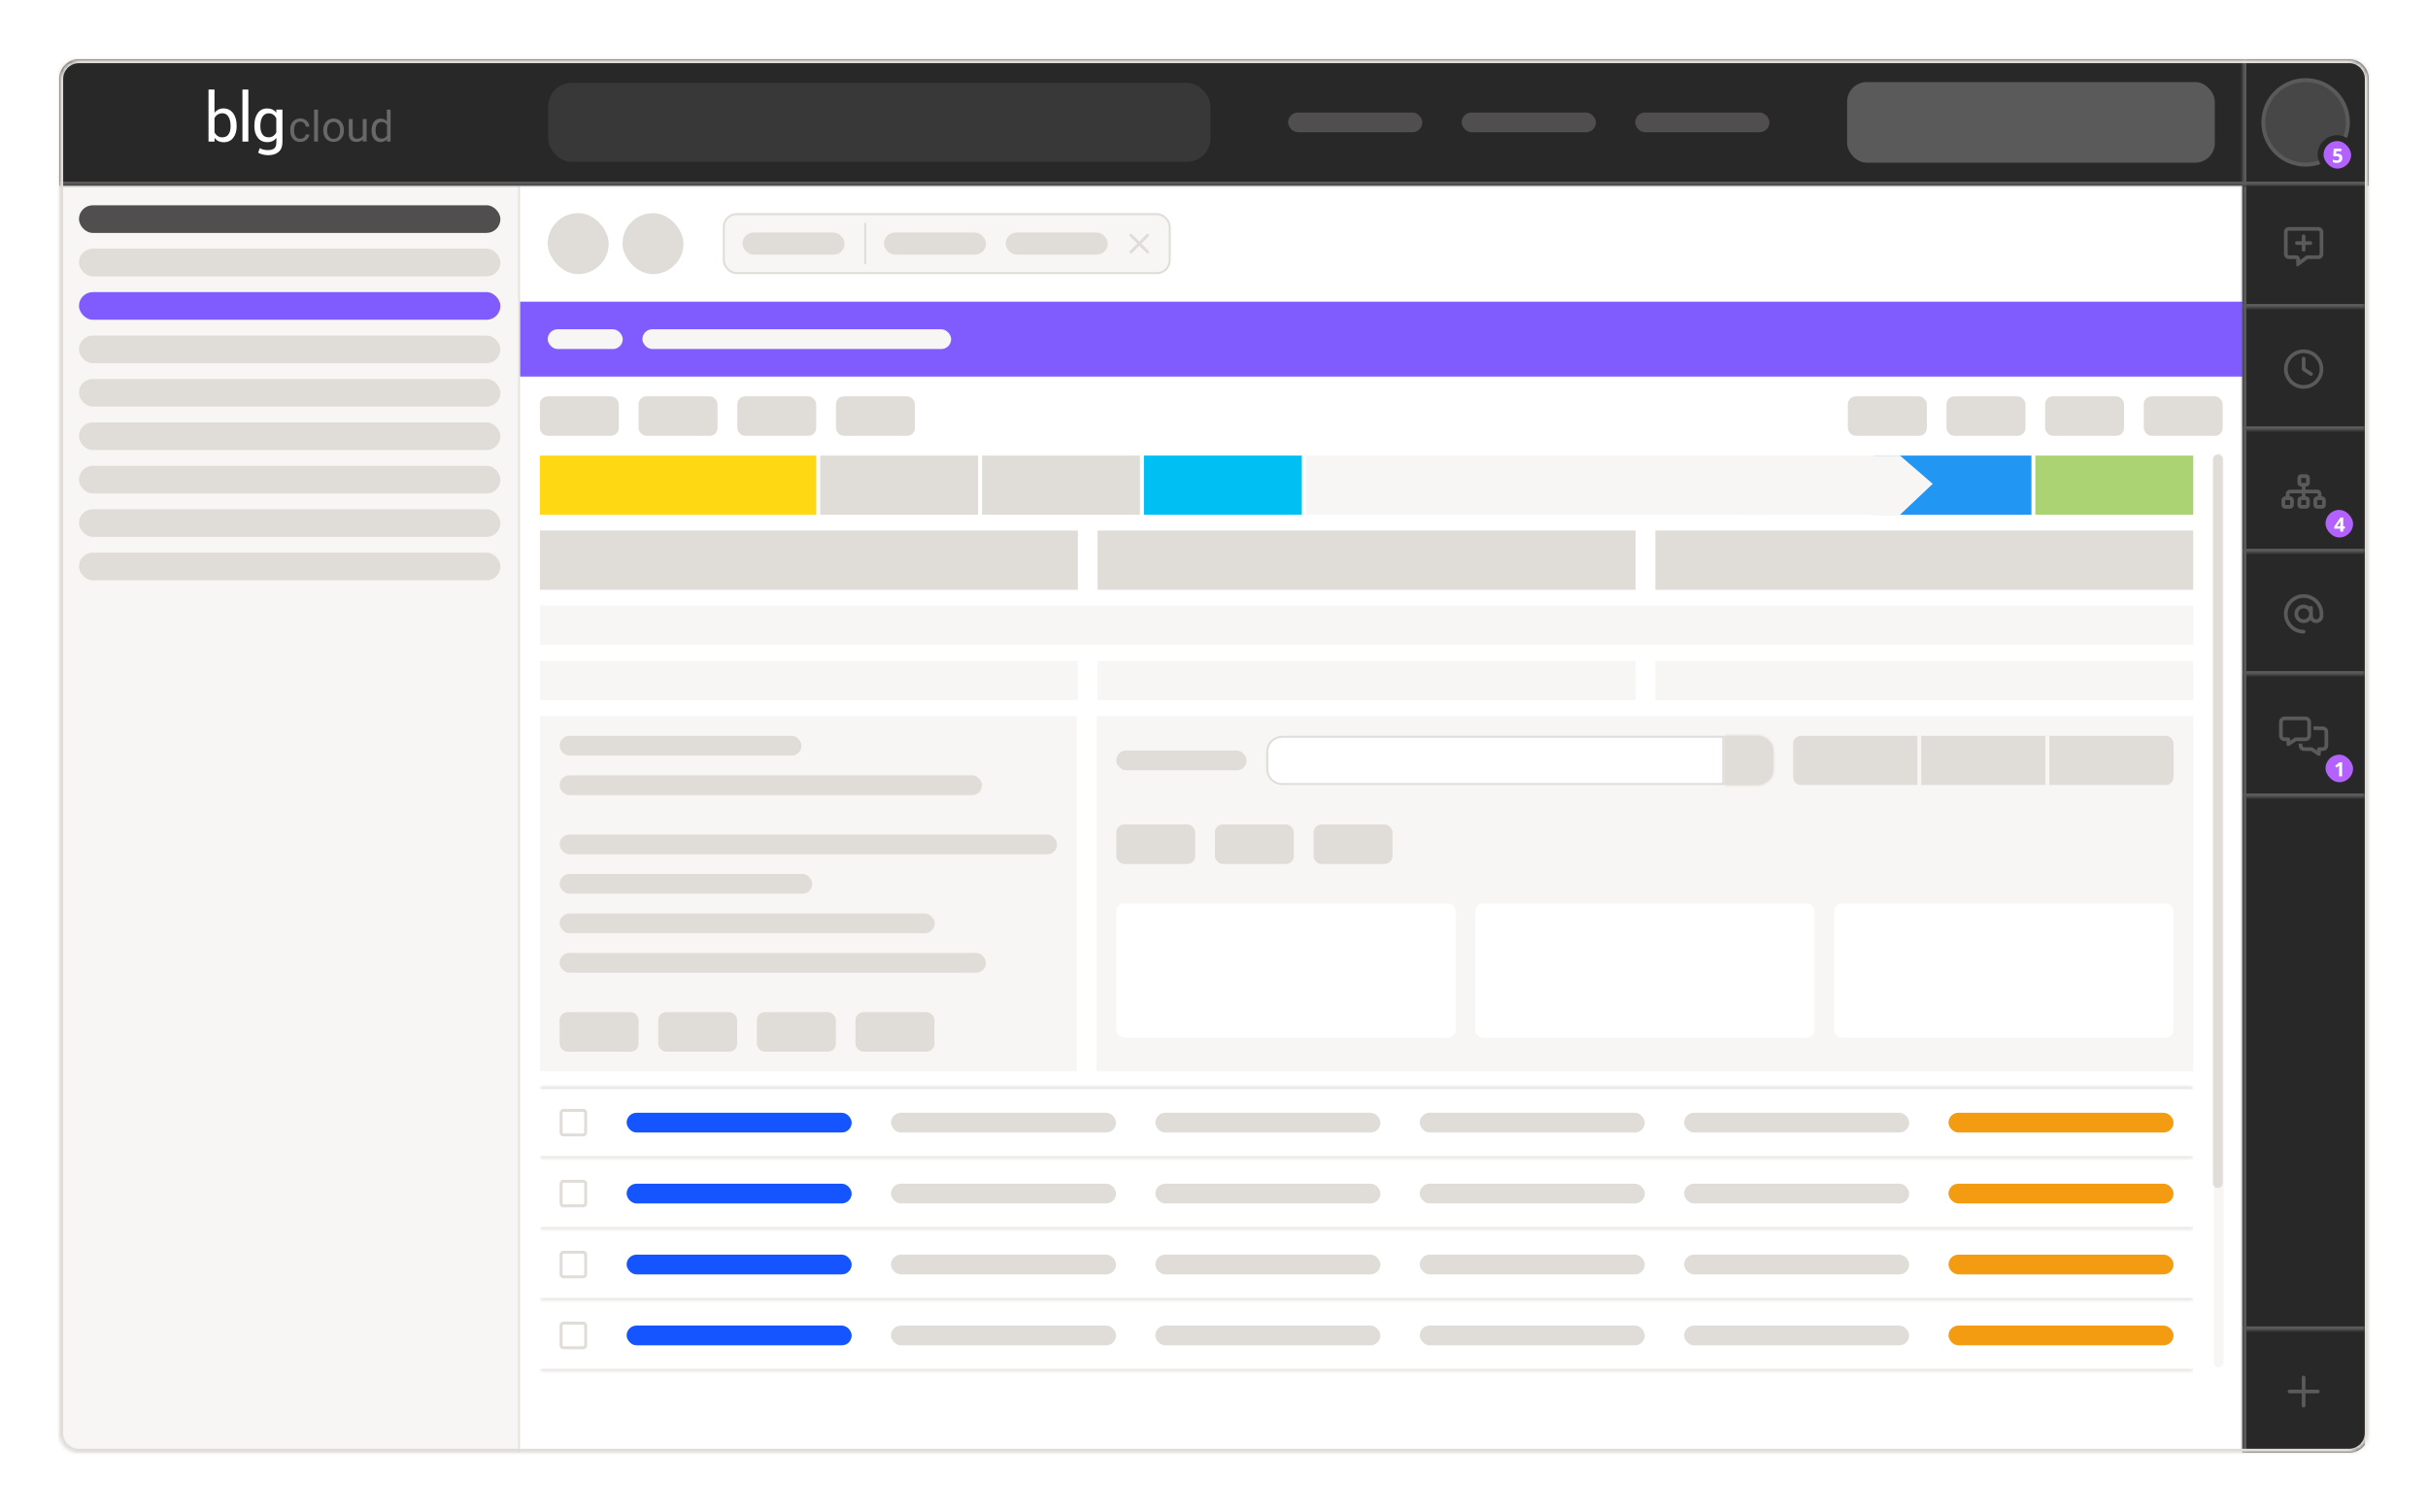 <svg width="615" height="383" viewBox="0 0 615 383" fill="none" xmlns="http://www.w3.org/2000/svg">
<rect width="615" height="383" rx="5" fill="white" fill-opacity="0.7"/>
<rect x="1.5" y="1.5" width="612" height="380" rx="3.5" stroke="white" stroke-opacity="0.9" stroke-width="3"/>
<g filter="url(#filter0_d_1494_2069)">
<g clip-path="url(#clip0_1494_2069)">
<mask id="path-3-inside-1_1494_2069" fill="white">
<path d="M15 20C15 17.239 17.239 15 20 15H595C597.761 15 600 17.239 600 20V363C600 365.761 597.761 368 595 368H20C17.239 368 15 365.761 15 363V20Z"/>
</mask>
<path d="M15 20C15 17.239 17.239 15 20 15H595C597.761 15 600 17.239 600 20V363C600 365.761 597.761 368 595 368H20C17.239 368 15 365.761 15 363V20Z" fill="white"/>
<mask id="path-5-inside-2_1494_2069" fill="white">
<path d="M15 47H131.749V368H15V47Z"/>
</mask>
<path d="M15 47H131.749V368H15V47Z" fill="#F7F6F4"/>
<path d="M131.251 47V368H132.247V47H131.251Z" fill="#E0DCD8" mask="url(#path-5-inside-2_1494_2069)"/>
<rect x="20" y="52" width="106.749" height="7" rx="3.495" fill="#504E4E"/>
<rect x="20" y="63" width="106.749" height="7" rx="3.495" fill="#E0DCD8"/>
<rect x="20" y="74" width="106.749" height="7" rx="3.495" fill="#805CFF"/>
<rect x="20" y="85" width="106.749" height="7" rx="3.495" fill="#E0DCD8"/>
<rect x="20" y="96" width="106.749" height="7" rx="3.495" fill="#E0DCD8"/>
<rect x="20" y="107" width="106.749" height="7" rx="3.495" fill="#E0DCD8"/>
<rect x="20" y="118" width="106.749" height="7" rx="3.495" fill="#E0DCD8"/>
<rect x="20" y="129" width="106.749" height="7" rx="3.495" fill="#E0DCD8"/>
<rect x="20" y="140" width="106.749" height="7" rx="3.495" fill="#E0DCD8"/>
<rect width="436.251" height="29.423" transform="translate(131.748 47)" fill="white"/>
<g clip-path="url(#clip1_1494_2069)">
<rect x="138.738" y="53.991" width="15.443" height="15.441" rx="7.721" fill="#E0DCD8"/>
<rect x="157.678" y="53.991" width="15.443" height="15.441" rx="7.721" fill="#E0DCD8"/>
<rect x="183.331" y="54.24" width="112.965" height="14.943" rx="3.246" fill="#F7F6F4"/>
<rect x="183.331" y="54.24" width="112.965" height="14.943" rx="3.246" stroke="#E0DCD8" stroke-width="0.498"/>
<rect x="188.062" y="58.915" width="25.866" height="5.593" rx="2.796" fill="#E0DCD8"/>
<line x1="219.159" y1="56.481" x2="219.159" y2="66.942" stroke="#E0DCD8" stroke-width="0.498"/>
<rect x="223.891" y="58.915" width="25.866" height="5.593" rx="2.796" fill="#E0DCD8"/>
<rect x="254.738" y="58.915" width="25.866" height="5.593" rx="2.796" fill="#E0DCD8"/>
<g clip-path="url(#clip2_1494_2069)">
<path d="M290.957 59.86C291.103 59.713 291.103 59.477 290.957 59.332C290.811 59.187 290.574 59.186 290.429 59.332L288.577 61.184L286.723 59.33C286.577 59.184 286.34 59.184 286.195 59.33C286.051 59.477 286.049 59.713 286.195 59.858L288.048 61.71L286.194 63.564C286.047 63.711 286.047 63.947 286.194 64.092C286.34 64.237 286.577 64.238 286.721 64.092L288.574 62.24L290.428 64.094C290.574 64.24 290.811 64.24 290.955 64.094C291.1 63.947 291.102 63.711 290.955 63.566L289.103 61.714L290.957 59.86Z" fill="#E0DCD8"/>
</g>
</g>
<rect width="436.251" height="291.577" transform="translate(131.748 76.423)" fill="white"/>
<rect width="436.251" height="18.982" transform="translate(131.748 76.423)" fill="#805CFF"/>
<rect x="138.738" y="83.414" width="19" height="5" rx="2.5" fill="#F7F6F4"/>
<rect x="162.719" y="83.414" width="78.202" height="5" rx="2.5" fill="#F7F6F4"/>
<rect x="136.748" y="100.404" width="20" height="10" rx="2" fill="#E0DCD8"/>
<rect x="161.748" y="100.404" width="20" height="10" rx="2" fill="#E0DCD8"/>
<rect x="186.748" y="100.404" width="20" height="10" rx="2" fill="#E0DCD8"/>
<rect x="211.748" y="100.404" width="20" height="10" rx="2" fill="#E0DCD8"/>
<rect x="468.057" y="100.404" width="20" height="10" rx="2" fill="#E0DCD8"/>
<rect x="493.037" y="100.404" width="20" height="10" rx="2" fill="#E0DCD8"/>
<rect x="518.02" y="100.404" width="20" height="10" rx="2" fill="#E0DCD8"/>
<rect x="543" y="100.404" width="20" height="10" rx="2" fill="#E0DCD8"/>
<g clip-path="url(#clip3_1494_2069)">
<rect width="70" height="15" transform="translate(136.748 115.404)" fill="#FFD814"/>
<rect width="40" height="15" transform="translate(207.748 115.404)" fill="#E0DCD8"/>
<rect width="40" height="15" transform="translate(248.748 115.404)" fill="#E0DCD8"/>
<rect width="40" height="15" transform="translate(289.748 115.404)" fill="#00BFF3"/>
<rect width="115" height="15" transform="translate(330.748 115.404)" fill="#F7F6F4"/>
<rect width="40" height="15" transform="translate(474.547 115.404)" fill="#2196F3"/>
<path d="M440.156 115.404H481.254L489.546 122.564L481.254 130.404H440.156V115.404Z" fill="#F7F6F4"/>
<rect width="40" height="15" transform="translate(515.547 115.404)" fill="#ACD373"/>
<rect width="136.266" height="15" transform="translate(136.748 134.404)" fill="#E0DCD8"/>
<rect width="136.266" height="15" transform="translate(278.014 134.404)" fill="#E0DCD8"/>
<rect width="136.266" height="15" transform="translate(419.281 134.404)" fill="#E0DCD8"/>
<rect width="418.799" height="10" transform="translate(136.748 153.404)" fill="#F7F6F4"/>
<rect width="136.266" height="10" transform="translate(136.748 167.404)" fill="#F7F6F4"/>
<rect width="136.266" height="10" transform="translate(278.014 167.404)" fill="#F7F6F4"/>
<rect width="136.266" height="10" transform="translate(419.281 167.404)" fill="#F7F6F4"/>
<rect width="136" height="90" transform="translate(136.748 181.404)" fill="#F7F6F4"/>
<rect x="141.748" y="186.404" width="61.267" height="5" rx="2.5" fill="#E0DCD8"/>
<rect x="141.748" y="196.404" width="107" height="5" rx="2.5" fill="#E0DCD8"/>
<rect x="141.748" y="211.404" width="126" height="5" rx="2.5" fill="#E0DCD8"/>
<rect x="141.748" y="221.404" width="64" height="5" rx="2.5" fill="#E0DCD8"/>
<rect x="141.748" y="231.404" width="95" height="5" rx="2.5" fill="#E0DCD8"/>
<rect x="141.748" y="241.404" width="108" height="5" rx="2.5" fill="#E0DCD8"/>
<rect x="141.748" y="256.404" width="20" height="10" rx="2" fill="#E0DCD8"/>
<rect x="166.729" y="256.404" width="20" height="10" rx="2" fill="#E0DCD8"/>
<rect x="191.711" y="256.404" width="20" height="10" rx="2" fill="#E0DCD8"/>
<rect x="216.691" y="256.404" width="20" height="10" rx="2" fill="#E0DCD8"/>
<rect width="277.799" height="90" transform="translate(277.748 181.404)" fill="#F7F6F4"/>
<rect x="282.748" y="190.131" width="33" height="5" rx="2.5" fill="#E0DCD8"/>
<path d="M320.997 190.389C320.997 188.326 322.67 186.653 324.733 186.653H436.499V198.608H324.733C322.67 198.608 320.997 196.935 320.997 194.872V190.389Z" fill="white"/>
<path d="M320.997 190.389C320.997 188.326 322.67 186.653 324.733 186.653H436.499V198.608H324.733C322.67 198.608 320.997 196.935 320.997 194.872V190.389Z" stroke="#E0DCD8" stroke-width="0.498"/>
<mask id="path-49-inside-3_1494_2069" fill="white">
<path d="M436.748 186.404H445.216C447.417 186.404 449.201 188.188 449.201 190.389V194.872C449.201 197.073 447.417 198.857 445.216 198.857H436.748V186.404Z"/>
</mask>
<path d="M436.748 186.404H445.216C447.417 186.404 449.201 188.188 449.201 190.389V194.872C449.201 197.073 447.417 198.857 445.216 198.857H436.748V186.404Z" fill="#E0DCD8"/>
<path d="M436.748 185.906H445.216C447.692 185.906 449.699 187.913 449.699 190.389H448.703C448.703 188.463 447.141 186.902 445.216 186.902H436.748V185.906ZM449.699 194.872C449.699 197.348 447.692 199.355 445.216 199.355H436.748V198.359H445.216C447.141 198.359 448.703 196.798 448.703 194.872H449.699ZM436.748 198.857V186.404V198.857ZM445.216 185.906C447.692 185.906 449.699 187.913 449.699 190.389V194.872C449.699 197.348 447.692 199.355 445.216 199.355V198.359C447.141 198.359 448.703 196.798 448.703 194.872V190.389C448.703 188.463 447.141 186.902 445.216 186.902V185.906Z" fill="#E0DCD8" mask="url(#path-49-inside-3_1494_2069)"/>
<path d="M454.201 188.404C454.201 187.3 455.097 186.404 456.201 186.404H485.65V198.857H456.201C455.097 198.857 454.201 197.961 454.201 196.857V188.404Z" fill="#E0DCD8"/>
<rect width="31.449" height="12.453" transform="translate(486.65 186.404)" fill="#E0DCD8"/>
<path d="M519.098 186.404H548.546C549.651 186.404 550.546 187.3 550.546 188.404V196.857C550.546 197.961 549.651 198.857 548.546 198.857H519.098V186.404Z" fill="#E0DCD8"/>
<rect x="282.748" y="208.856" width="20" height="10" rx="2" fill="#E0DCD8"/>
<rect x="307.729" y="208.856" width="20" height="10" rx="2" fill="#E0DCD8"/>
<rect x="332.711" y="208.856" width="20" height="10" rx="2" fill="#E0DCD8"/>
<rect x="282.748" y="228.857" width="85.946" height="34" rx="2" fill="white"/>
<rect x="373.674" y="228.857" width="85.946" height="34" rx="2" fill="white"/>
<rect x="464.602" y="228.857" width="85.946" height="34" rx="2" fill="white"/>
<g clip-path="url(#clip4_1494_2069)">
<mask id="path-59-inside-4_1494_2069" fill="white">
<path d="M136.748 275.404H555.547V367.999H136.748V275.404Z"/>
</mask>
<mask id="path-61-inside-5_1494_2069" fill="white">
<path d="M136.748 275.404H555.547V293.374H136.748V275.404Z"/>
</mask>
<path d="M555.547 292.876H136.748V293.872H555.547V292.876Z" fill="#E0DCD8" mask="url(#path-61-inside-5_1494_2069)"/>
<g clip-path="url(#clip5_1494_2069)">
<path d="M147.725 281.649C147.862 281.649 147.974 281.762 147.974 281.899V286.88C147.974 287.017 147.862 287.129 147.725 287.129H142.744C142.607 287.129 142.495 287.017 142.495 286.88V281.899C142.495 281.762 142.607 281.649 142.744 281.649H147.725ZM142.744 280.902C142.195 280.902 141.748 281.349 141.748 281.899V286.88C141.748 287.429 142.195 287.876 142.744 287.876H147.725C148.275 287.876 148.722 287.429 148.722 286.88V281.899C148.722 281.349 148.275 280.902 147.725 280.902H142.744Z" fill="#E0DCD8"/>
</g>
<rect x="158.721" y="281.889" width="57.002" height="5" rx="2.5" fill="#1455FF"/>
<rect x="225.686" y="281.889" width="57.002" height="5" rx="2.5" fill="#E0DCD8"/>
<rect x="292.65" y="281.889" width="57.002" height="5" rx="2.5" fill="#E0DCD8"/>
<rect x="359.615" y="281.889" width="57.002" height="5" rx="2.5" fill="#E0DCD8"/>
<rect x="426.578" y="281.889" width="57.002" height="5" rx="2.5" fill="#E0DCD8"/>
<rect x="493.543" y="281.889" width="57.002" height="5" rx="2.5" fill="#F39C12"/>
<mask id="path-70-inside-6_1494_2069" fill="white">
<path d="M136.748 293.373H555.547V311.343H136.748V293.373Z"/>
</mask>
<path d="M555.547 310.845H136.748V311.841H555.547V310.845Z" fill="#E0DCD8" mask="url(#path-70-inside-6_1494_2069)"/>
<g clip-path="url(#clip6_1494_2069)">
<path d="M147.725 299.618C147.862 299.618 147.974 299.73 147.974 299.867V304.848C147.974 304.985 147.862 305.097 147.725 305.097H142.744C142.607 305.097 142.495 304.985 142.495 304.848V299.867C142.495 299.73 142.607 299.618 142.744 299.618H147.725ZM142.744 298.871C142.195 298.871 141.748 299.318 141.748 299.867V304.848C141.748 305.398 142.195 305.845 142.744 305.845H147.725C148.275 305.845 148.722 305.398 148.722 304.848V299.867C148.722 299.318 148.275 298.871 147.725 298.871H142.744Z" fill="#E0DCD8"/>
</g>
<rect x="158.721" y="299.857" width="57.002" height="5" rx="2.5" fill="#1455FF"/>
<rect x="225.686" y="299.857" width="57.002" height="5" rx="2.5" fill="#E0DCD8"/>
<rect x="292.65" y="299.857" width="57.002" height="5" rx="2.5" fill="#E0DCD8"/>
<rect x="359.615" y="299.857" width="57.002" height="5" rx="2.5" fill="#E0DCD8"/>
<rect x="426.578" y="299.857" width="57.002" height="5" rx="2.5" fill="#E0DCD8"/>
<rect x="493.543" y="299.857" width="57.002" height="5" rx="2.5" fill="#F39C12"/>
<mask id="path-79-inside-7_1494_2069" fill="white">
<path d="M136.748 311.344H555.547V329.313H136.748V311.344Z"/>
</mask>
<path d="M555.547 328.815H136.748V329.812H555.547V328.815Z" fill="#E0DCD8" mask="url(#path-79-inside-7_1494_2069)"/>
<g clip-path="url(#clip7_1494_2069)">
<path d="M147.725 317.589C147.862 317.589 147.974 317.701 147.974 317.838V322.819C147.974 322.956 147.862 323.068 147.725 323.068H142.744C142.607 323.068 142.495 322.956 142.495 322.819V317.838C142.495 317.701 142.607 317.589 142.744 317.589H147.725ZM142.744 316.842C142.195 316.842 141.748 317.289 141.748 317.838V322.819C141.748 323.369 142.195 323.815 142.744 323.815H147.725C148.275 323.815 148.722 323.369 148.722 322.819V317.838C148.722 317.289 148.275 316.842 147.725 316.842H142.744Z" fill="#E0DCD8"/>
</g>
<rect x="158.721" y="317.828" width="57.002" height="5" rx="2.5" fill="#1455FF"/>
<rect x="225.686" y="317.828" width="57.002" height="5" rx="2.5" fill="#E0DCD8"/>
<rect x="292.65" y="317.828" width="57.002" height="5" rx="2.5" fill="#E0DCD8"/>
<rect x="359.615" y="317.828" width="57.002" height="5" rx="2.5" fill="#E0DCD8"/>
<rect x="426.578" y="317.828" width="57.002" height="5" rx="2.5" fill="#E0DCD8"/>
<rect x="493.543" y="317.828" width="57.002" height="5" rx="2.5" fill="#F39C12"/>
<mask id="path-88-inside-8_1494_2069" fill="white">
<path d="M136.748 329.312H555.547V347.282H136.748V329.312Z"/>
</mask>
<path d="M555.547 346.784H136.748V347.78H555.547V346.784Z" fill="#E0DCD8" mask="url(#path-88-inside-8_1494_2069)"/>
<g clip-path="url(#clip8_1494_2069)">
<path d="M147.725 335.558C147.862 335.558 147.974 335.67 147.974 335.807V340.788C147.974 340.925 147.862 341.037 147.725 341.037H142.744C142.607 341.037 142.495 340.925 142.495 340.788V335.807C142.495 335.67 142.607 335.558 142.744 335.558H147.725ZM142.744 334.811C142.195 334.811 141.748 335.257 141.748 335.807V340.788C141.748 341.337 142.195 341.784 142.744 341.784H147.725C148.275 341.784 148.722 341.337 148.722 340.788V335.807C148.722 335.257 148.275 334.811 147.725 334.811H142.744Z" fill="#E0DCD8"/>
</g>
<rect x="158.721" y="335.797" width="57.002" height="5" rx="2.5" fill="#1455FF"/>
<rect x="225.686" y="335.797" width="57.002" height="5" rx="2.5" fill="#E0DCD8"/>
<rect x="292.65" y="335.797" width="57.002" height="5" rx="2.5" fill="#E0DCD8"/>
<rect x="359.615" y="335.797" width="57.002" height="5" rx="2.5" fill="#E0DCD8"/>
<rect x="426.578" y="335.797" width="57.002" height="5" rx="2.5" fill="#E0DCD8"/>
<rect x="493.543" y="335.797" width="57.002" height="5" rx="2.5" fill="#F39C12"/>
</g>
<path d="M136.748 275.902H555.547V274.906H136.748V275.902Z" fill="#E0DCD8" mask="url(#path-59-inside-4_1494_2069)"/>
</g>
<path d="M562 116.119L562 345.119" stroke="#F7F6F4" stroke-width="2.491" stroke-linecap="round"/>
<path d="M561.773 116.399L561.773 299.702" stroke="#E0DCD8" stroke-width="2.491" stroke-linecap="round"/>
<mask id="path-99-inside-9_1494_2069" fill="white">
<path d="M15 15H600V47H15V15Z"/>
</mask>
<path d="M15 15H600V47H15V15Z" fill="#282828"/>
<path d="M600 46H15V48H600V46Z" fill="#5A5A5A" mask="url(#path-99-inside-9_1494_2069)"/>
<g clip-path="url(#clip9_1494_2069)">
<g opacity="0.3">
<path d="M76.075 35.156C76.432 35.156 76.727 35.052 77 34.844C77.273 34.636 77.399 34.366 77.441 34.054H78.365C78.344 34.387 78.239 34.678 78.029 34.99C77.819 35.281 77.546 35.53 77.189 35.696C76.832 35.883 76.474 35.967 76.075 35.967C75.277 35.967 74.667 35.696 74.205 35.177C73.743 34.657 73.512 33.951 73.512 33.057V32.87C73.512 32.33 73.617 31.831 73.806 31.394C73.995 30.958 74.31 30.625 74.688 30.376C75.067 30.147 75.529 30.002 76.054 30.002C76.684 30.002 77.231 30.21 77.672 30.584C78.113 30.958 78.323 31.457 78.365 32.08H77.441C77.399 31.706 77.273 31.415 77.021 31.166C76.769 30.937 76.453 30.812 76.075 30.812C75.571 30.812 75.193 31 74.919 31.353C74.646 31.706 74.499 32.226 74.499 32.891V33.078C74.499 33.743 74.625 34.242 74.898 34.595C75.193 34.99 75.571 35.156 76.075 35.156Z" fill="white"/>
<path d="M80.55 35.863H79.562V27.758H80.55V35.863Z" fill="white"/>
<path d="M81.875 32.953C81.875 32.392 82.001 31.893 82.211 31.436C82.421 30.979 82.757 30.646 83.136 30.396C83.535 30.147 83.976 30.023 84.501 30.023C85.3 30.023 85.909 30.293 86.392 30.833C86.876 31.373 87.107 32.08 87.107 32.974V33.036C87.107 33.576 87.002 34.075 86.792 34.532C86.582 34.989 86.266 35.322 85.867 35.571C85.468 35.821 85.006 35.945 84.48 35.945C83.703 35.945 83.073 35.675 82.589 35.135C82.106 34.595 81.875 33.888 81.875 33.015V32.953ZM82.862 33.057C82.862 33.68 83.01 34.2 83.304 34.595C83.598 34.969 83.997 35.176 84.501 35.176C85.006 35.176 85.384 34.969 85.699 34.595C85.993 34.221 86.14 33.659 86.14 32.974C86.14 32.35 85.993 31.851 85.678 31.456C85.363 31.062 84.964 30.875 84.48 30.875C83.997 30.875 83.598 31.082 83.304 31.456C83.01 31.789 82.862 32.35 82.862 33.057Z" fill="white"/>
<path d="M91.897 35.322C91.518 35.759 90.951 35.946 90.237 35.946C89.606 35.946 89.165 35.759 88.829 35.405C88.514 35.052 88.346 34.532 88.346 33.847V30.148H89.333V33.847C89.333 34.72 89.69 35.135 90.384 35.135C91.14 35.135 91.644 34.844 91.876 34.304V30.148H92.863V35.842H91.876L91.897 35.322Z" fill="white"/>
<path d="M94.124 32.953C94.124 32.081 94.335 31.374 94.755 30.834C95.175 30.293 95.721 30.044 96.394 30.044C97.066 30.044 97.612 30.273 97.991 30.73V27.758H98.978V35.863H97.991V35.302C97.612 35.759 97.066 35.988 96.373 35.988C95.7 35.988 95.154 35.718 94.734 35.177C94.314 34.637 94.103 33.93 94.103 33.057L94.124 32.953ZM95.133 33.057C95.133 33.702 95.259 34.2 95.532 34.574C95.805 34.949 96.163 35.115 96.667 35.115C97.297 35.115 97.739 34.824 98.033 34.283V31.686C97.739 31.145 97.297 30.896 96.667 30.896C96.184 30.896 95.805 31.083 95.532 31.436C95.259 31.79 95.133 32.351 95.133 33.057Z" fill="white"/>
</g>
<path d="M56.641 27.468C56.178 27.447 55.695 27.571 55.296 27.758C54.917 27.966 54.581 28.236 54.329 28.61V22.688H52.816V35.864H54.35V34.928C54.581 35.24 54.897 35.531 55.254 35.718C55.716 35.926 56.199 36.03 56.682 36.03C57.691 36.03 58.489 35.656 59.057 34.928C59.624 34.201 59.939 33.224 59.939 32.06V31.915C59.96 30.606 59.666 29.525 59.078 28.714C58.489 27.904 57.67 27.468 56.641 27.468ZM58.405 32.04C58.405 32.871 58.237 33.536 57.88 34.035C57.544 34.554 56.998 34.783 56.304 34.783C55.884 34.824 55.464 34.679 55.107 34.43C54.77 34.201 54.497 33.868 54.329 33.494V29.941C54.497 29.567 54.77 29.255 55.086 29.047C55.443 28.818 55.863 28.694 56.283 28.694C56.935 28.652 57.565 29.005 57.88 29.587C58.237 30.19 58.405 30.959 58.405 31.894V32.04ZM69.983 27.758V28.569C69.752 28.216 69.415 27.945 69.016 27.758C68.596 27.551 68.134 27.468 67.671 27.468C66.642 27.468 65.865 27.862 65.276 28.673C64.709 29.483 64.415 30.543 64.436 31.873V32.04C64.436 33.224 64.73 34.18 65.318 34.908C65.906 35.635 66.684 36.009 67.692 36.009C68.176 36.03 68.659 35.905 69.121 35.697C69.478 35.51 69.752 35.24 70.004 34.928V36.03C70.004 36.716 69.857 37.235 69.52 37.547C69.184 37.859 68.638 38.025 67.903 38.025C67.524 38.025 67.125 37.983 66.768 37.9C66.432 37.838 66.096 37.692 65.802 37.526L65.381 38.69C65.759 38.898 66.18 39.043 66.6 39.147C67.041 39.251 67.482 39.313 67.903 39.313C69.079 39.313 69.962 39.023 70.592 38.461C71.222 37.921 71.538 37.09 71.538 36.03V27.758H69.983ZM69.983 33.536C69.815 33.91 69.562 34.201 69.247 34.43C68.89 34.658 68.47 34.804 68.05 34.783C67.335 34.783 66.81 34.533 66.474 34.035C66.117 33.515 65.949 32.871 65.949 32.04V31.915C65.949 30.959 66.117 30.211 66.474 29.608C66.789 29.047 67.419 28.673 68.071 28.714C68.491 28.694 68.911 28.818 69.247 29.068C69.562 29.296 69.815 29.608 69.983 29.941V33.536ZM61.41 35.864H62.902V22.688H61.41V35.864Z" fill="white"/>
</g>
<rect x="138.826" y="21" width="167.782" height="20" rx="5.977" fill="#383838"/>
<rect x="326.273" y="28.5" width="34" height="5" rx="2.5" fill="#504E4E"/>
<rect x="370.236" y="28.5" width="34" height="5" rx="2.5" fill="#504E4E"/>
<rect x="414.197" y="28.5" width="34" height="5" rx="2.5" fill="#504E4E"/>
<rect x="467.863" y="20.789" width="93.145" height="20.422" rx="4.981" fill="#5A5A5A"/>
<mask id="path-112-inside-10_1494_2069" fill="white">
<path d="M568 15H600V47H568V15Z"/>
</mask>
<path d="M569 47V15H567V47H569Z" fill="#5A5A5A" mask="url(#path-112-inside-10_1494_2069)"/>
<circle cx="584" cy="31" r="10.709" fill="#474747" stroke="#5A5A5A" stroke-width="0.996"/>
<rect x="587.796" y="34.985" width="8.468" height="8.468" rx="4.234" fill="#B362FF"/>
<rect x="587.796" y="34.985" width="8.468" height="8.468" rx="4.234" stroke="#282828" stroke-width="1.494"/>
<path d="M592.172 38.948C592.389 38.948 592.582 38.989 592.751 39.072C592.921 39.155 593.055 39.276 593.152 39.437C593.25 39.597 593.298 39.795 593.298 40.03C593.298 40.287 593.245 40.508 593.138 40.694C593.032 40.879 592.874 41.021 592.663 41.12C592.454 41.219 592.193 41.268 591.88 41.268C591.694 41.268 591.518 41.252 591.353 41.22C591.189 41.189 591.045 41.141 590.922 41.076V40.427C591.045 40.492 591.193 40.547 591.365 40.592C591.538 40.636 591.701 40.658 591.854 40.658C592.003 40.658 592.128 40.638 592.231 40.599C592.333 40.559 592.41 40.497 592.462 40.415C592.515 40.33 592.542 40.223 592.542 40.094C592.542 39.92 592.483 39.787 592.367 39.695C592.25 39.602 592.071 39.556 591.829 39.556C591.737 39.556 591.64 39.565 591.54 39.583C591.441 39.601 591.358 39.619 591.292 39.636L590.993 39.476L591.126 37.664H593.055V38.301H591.785L591.72 38.999C591.775 38.988 591.835 38.977 591.9 38.965C591.965 38.954 592.055 38.948 592.172 38.948Z" fill="white"/>
<mask id="path-117-inside-11_1494_2069" fill="white">
<path d="M568 47H599V368H568V47Z"/>
</mask>
<path d="M568 47H599V368H568V47Z" fill="#282828"/>
<path d="M569 368V47H567V368H569Z" fill="#5A5A5A" mask="url(#path-117-inside-11_1494_2069)"/>
<mask id="path-119-inside-12_1494_2069" fill="white">
<path d="M568 47H599V78H568V47Z"/>
</mask>
<path d="M599 77H568V79H599V77Z" fill="#5A5A5A" mask="url(#path-119-inside-12_1494_2069)"/>
<g clip-path="url(#clip10_1494_2069)">
<path d="M582.567 65.613C582.567 65.097 582.148 64.679 581.633 64.679H579.765C579.594 64.679 579.453 64.539 579.453 64.368V58.764C579.453 58.593 579.594 58.453 579.765 58.453H587.236C587.408 58.453 587.548 58.593 587.548 58.764V64.368C587.548 64.539 587.408 64.679 587.236 64.679H584.538C584.335 64.679 584.139 64.745 583.977 64.866L582.567 65.924V65.613ZM582.563 67.095L582.567 67.091L584.538 65.613H587.236C587.923 65.613 588.482 65.054 588.482 64.368V58.764C588.482 58.077 587.923 57.519 587.236 57.519H579.765C579.078 57.519 578.52 58.077 578.52 58.764V64.368C578.52 65.054 579.078 65.613 579.765 65.613H580.699H581.633V66.547V66.624V66.63V66.755V67.169C581.633 67.288 581.699 67.395 581.804 67.448C581.909 67.5 582.035 67.488 582.131 67.418L582.464 67.169L582.563 67.095ZM583.034 63.278C583.034 63.537 583.242 63.745 583.501 63.745C583.759 63.745 583.968 63.537 583.968 63.278V62.033H585.213C585.472 62.033 585.68 61.824 585.68 61.566C585.68 61.307 585.472 61.099 585.213 61.099H583.968V59.853C583.968 59.595 583.759 59.386 583.501 59.386C583.242 59.386 583.034 59.595 583.034 59.853V61.099H581.788C581.53 61.099 581.321 61.307 581.321 61.566C581.321 61.824 581.53 62.033 581.788 62.033H583.034V63.278Z" fill="#5A5A5A"/>
</g>
<mask id="path-122-inside-13_1494_2069" fill="white">
<path d="M568 78H599V109H568V78Z"/>
</mask>
<path d="M599 108H568V110H599V108Z" fill="#5A5A5A" mask="url(#path-122-inside-13_1494_2069)"/>
<g clip-path="url(#clip11_1494_2069)">
<path d="M587.548 93.5C587.548 94.573 587.121 95.602 586.362 96.361C585.603 97.12 584.574 97.547 583.501 97.547C582.427 97.547 581.398 97.12 580.639 96.361C579.88 95.602 579.453 94.573 579.453 93.5C579.453 92.426 579.88 91.397 580.639 90.638C581.398 89.879 582.427 89.453 583.501 89.453C584.574 89.453 585.603 89.879 586.362 90.638C587.121 91.397 587.548 92.426 587.548 93.5ZM578.52 93.5C578.52 94.821 579.044 96.088 579.978 97.022C580.913 97.956 582.18 98.481 583.501 98.481C584.822 98.481 586.089 97.956 587.023 97.022C587.957 96.088 588.482 94.821 588.482 93.5C588.482 92.178 587.957 90.912 587.023 89.978C586.089 89.043 584.822 88.519 583.501 88.519C582.18 88.519 580.913 89.043 579.978 89.978C579.044 90.912 578.52 92.178 578.52 93.5ZM583.034 90.853V93.5C583.034 93.655 583.111 93.801 583.242 93.889L585.11 95.134C585.324 95.278 585.614 95.22 585.758 95.004C585.902 94.788 585.843 94.5 585.627 94.356L583.968 93.251V90.853C583.968 90.595 583.759 90.386 583.501 90.386C583.242 90.386 583.034 90.595 583.034 90.853Z" fill="#5A5A5A"/>
</g>
<mask id="path-125-inside-14_1494_2069" fill="white">
<path d="M568 109H599V140H568V109Z"/>
</mask>
<path d="M599 139H568V141H599V139Z" fill="#5A5A5A" mask="url(#path-125-inside-14_1494_2069)"/>
<g clip-path="url(#clip12_1494_2069)">
<path d="M584.123 121.076V122.321H582.878V121.076H584.123ZM582.878 120.142C582.362 120.142 581.944 120.56 581.944 121.076V122.321C581.944 122.836 582.362 123.255 582.878 123.255H583.033V124.033H580.076C579.474 124.033 578.986 124.521 578.986 125.123V125.745H578.83C578.315 125.745 577.896 126.164 577.896 126.679V127.924C577.896 128.44 578.315 128.858 578.83 128.858H580.076C580.591 128.858 581.01 128.44 581.01 127.924V126.679C581.01 126.164 580.591 125.745 580.076 125.745H579.92V125.123C579.92 125.037 579.99 124.967 580.076 124.967H583.033V125.745H582.878C582.362 125.745 581.944 126.164 581.944 126.679V127.924C581.944 128.44 582.362 128.858 582.878 128.858H584.123C584.638 128.858 585.057 128.44 585.057 127.924V126.679C585.057 126.164 584.638 125.745 584.123 125.745H583.967V124.967H586.925C587.01 124.967 587.08 125.037 587.08 125.123V125.745H586.925C586.409 125.745 585.991 126.164 585.991 126.679V127.924C585.991 128.44 586.409 128.858 586.925 128.858H588.17C588.685 128.858 589.104 128.44 589.104 127.924V126.679C589.104 126.164 588.685 125.745 588.17 125.745H588.014V125.123C588.014 124.521 587.526 124.033 586.925 124.033H583.967V123.255H584.123C584.638 123.255 585.057 122.836 585.057 122.321V121.076C585.057 120.56 584.638 120.142 584.123 120.142H582.878ZM578.83 126.679H580.076V127.924H578.83V126.679ZM582.878 126.679H584.123V127.924H582.878V126.679ZM586.925 126.679H588.17V127.924H586.925V126.679Z" fill="#5A5A5A"/>
</g>
<rect x="588.298" y="128.426" width="8.468" height="8.468" rx="4.234" fill="#B362FF"/>
<rect x="588.298" y="128.426" width="8.468" height="8.468" rx="4.234" stroke="#282828" stroke-width="1.494"/>
<path d="M593.946 133.923H593.518V134.66H592.784V133.923H591.266V133.4L592.825 131.104H593.518V133.339H593.946V133.923ZM592.784 133.339V132.736C592.784 132.68 592.784 132.612 592.786 132.534C592.789 132.457 592.792 132.379 592.796 132.301C592.799 132.223 592.802 132.154 592.805 132.094C592.81 132.033 592.814 131.99 592.815 131.965H592.796C592.765 132.032 592.732 132.097 592.698 132.16C592.664 132.222 592.625 132.286 592.579 132.354L591.927 133.339H592.784Z" fill="white"/>
<mask id="path-130-inside-15_1494_2069" fill="white">
<path d="M568 140H599V171H568V140Z"/>
</mask>
<path d="M599 170H568V172H599V170Z" fill="#5A5A5A" mask="url(#path-130-inside-15_1494_2069)"/>
<g clip-path="url(#clip13_1494_2069)">
<path d="M583.501 151.453C581.265 151.453 579.453 153.264 579.453 155.5C579.453 157.735 581.265 159.547 583.501 159.547C583.759 159.547 583.968 159.755 583.968 160.014C583.968 160.272 583.759 160.481 583.501 160.481C580.749 160.481 578.52 158.251 578.52 155.5C578.52 152.748 580.749 150.519 583.501 150.519C586.252 150.519 588.482 152.748 588.482 155.5V156.044C588.482 157.033 587.68 157.834 586.692 157.834C586.086 157.834 585.549 157.533 585.226 157.072C584.798 157.541 584.184 157.834 583.501 157.834C582.211 157.834 581.166 156.79 581.166 155.5C581.166 154.21 582.211 153.165 583.501 153.165C584.061 153.165 584.575 153.361 584.975 153.69C585.059 153.562 585.203 153.476 585.368 153.476C585.627 153.476 585.835 153.684 585.835 153.943V155.5V156.044C585.835 156.517 586.219 156.901 586.692 156.901C587.164 156.901 587.548 156.517 587.548 156.044V155.5C587.548 153.264 585.736 151.453 583.501 151.453ZM584.901 155.5C584.901 155.128 584.754 154.772 584.491 154.509C584.228 154.246 583.872 154.099 583.501 154.099C583.129 154.099 582.773 154.246 582.51 154.509C582.247 154.772 582.1 155.128 582.1 155.5C582.1 155.871 582.247 156.227 582.51 156.49C582.773 156.753 583.129 156.901 583.501 156.901C583.872 156.901 584.228 156.753 584.491 156.49C584.754 156.227 584.901 155.871 584.901 155.5Z" fill="#5A5A5A"/>
</g>
<mask id="path-133-inside-16_1494_2069" fill="white">
<path d="M568 171H599V202H568V171Z"/>
</mask>
<path d="M599 201H568V203H599V201Z" fill="#5A5A5A" mask="url(#path-133-inside-16_1494_2069)"/>
<g clip-path="url(#clip14_1494_2069)">
<path d="M578.207 182.919C578.207 182.661 578.416 182.453 578.674 182.453H583.967C584.225 182.453 584.434 182.661 584.434 182.919V186.344C584.434 186.603 584.225 186.811 583.967 186.811H581.476C581.385 186.811 581.293 186.838 581.217 186.889L580.075 187.651V187.278C580.075 187.019 579.867 186.811 579.608 186.811H578.674C578.416 186.811 578.207 186.603 578.207 186.344V182.919ZM578.674 181.519C577.9 181.519 577.273 182.145 577.273 182.919V186.344C577.273 187.118 577.9 187.745 578.674 187.745H579.141V188.523C579.141 188.696 579.237 188.854 579.388 188.936C579.54 189.017 579.725 189.008 579.867 188.912L581.618 187.745H583.967C584.741 187.745 585.368 187.118 585.368 186.344V182.919C585.368 182.145 584.741 181.519 583.967 181.519H578.674ZM582.254 188.834C582.254 189.609 582.881 190.235 583.655 190.235H585.381L587.132 191.403C587.276 191.498 587.459 191.508 587.611 191.426C587.763 191.344 587.858 191.187 587.858 191.014V190.235H588.325C589.1 190.235 589.726 189.609 589.726 188.834V185.41C589.726 184.636 589.1 184.009 588.325 184.009H585.99V184.943H588.325C588.584 184.943 588.792 185.151 588.792 185.41V188.834C588.792 189.093 588.584 189.301 588.325 189.301H587.391C587.132 189.301 586.924 189.51 586.924 189.768V190.142L585.782 189.379C585.706 189.329 585.615 189.301 585.523 189.301H583.655C583.397 189.301 583.188 189.093 583.188 188.834V188.367H582.254V188.834Z" fill="#5A5A5A"/>
</g>
<rect x="588.298" y="190.426" width="8.468" height="8.468" rx="4.234" fill="#B362FF"/>
<rect x="588.298" y="190.426" width="8.468" height="8.468" rx="4.234" stroke="#282828" stroke-width="1.494"/>
<path d="M593.238 196.66H592.487V194.603C592.487 194.546 592.488 194.476 592.489 194.393C592.491 194.309 592.493 194.223 592.497 194.136C592.5 194.046 592.503 193.966 592.506 193.895C592.488 193.916 592.452 193.952 592.397 194.004C592.343 194.055 592.293 194.1 592.246 194.14L591.837 194.469L591.475 194.016L592.621 193.104H593.238V196.66Z" fill="white"/>
<mask id="path-138-inside-17_1494_2069" fill="white">
<path d="M568 202H599V337H568V202Z"/>
</mask>
<path d="M599 336H568V338H599V336Z" fill="#5A5A5A" mask="url(#path-138-inside-17_1494_2069)"/>
<g clip-path="url(#clip15_1494_2069)">
<path d="M583.965 348.92C583.965 348.661 583.757 348.453 583.498 348.453C583.239 348.453 583.031 348.661 583.031 348.92V352.033H579.918C579.659 352.033 579.451 352.241 579.451 352.5C579.451 352.759 579.659 352.967 579.918 352.967H583.031V356.08C583.031 356.339 583.239 356.547 583.498 356.547C583.757 356.547 583.965 356.339 583.965 356.08V352.967H587.078C587.337 352.967 587.545 352.759 587.545 352.5C587.545 352.241 587.337 352.033 587.078 352.033H583.965V348.92Z" fill="#5A5A5A"/>
</g>
</g>
<path d="M20 16H595V14H20V16ZM599 20V363H601V20H599ZM595 367H20V369H595V367ZM16 363V20H14V363H16ZM20 367C17.791 367 16 365.209 16 363H14C14 366.314 16.686 369 20 369V367ZM599 363C599 365.209 597.209 367 595 367V369C598.314 369 601 366.314 601 363H599ZM595 16C597.209 16 599 17.791 599 20H601C601 16.686 598.314 14 595 14V16ZM20 14C16.686 14 14 16.686 14 20H16C16 17.791 17.791 16 20 16V14Z" fill="#E0DCD8" mask="url(#path-3-inside-1_1494_2069)"/>
</g>
<defs>
<filter id="filter0_d_1494_2069" x="5" y="5" width="605" height="373" filterUnits="userSpaceOnUse" color-interpolation-filters="sRGB">
<feFlood flood-opacity="0" result="BackgroundImageFix"/>
<feColorMatrix in="SourceAlpha" type="matrix" values="0 0 0 0 0 0 0 0 0 0 0 0 0 0 0 0 0 0 127 0" result="hardAlpha"/>
<feOffset/>
<feGaussianBlur stdDeviation="5"/>
<feComposite in2="hardAlpha" operator="out"/>
<feColorMatrix type="matrix" values="0 0 0 0 0 0 0 0 0 0 0 0 0 0 0 0 0 0 0.1 0"/>
<feBlend mode="normal" in2="BackgroundImageFix" result="effect1_dropShadow_1494_2069"/>
<feBlend mode="normal" in="SourceGraphic" in2="effect1_dropShadow_1494_2069" result="shape"/>
</filter>
<clipPath id="clip0_1494_2069">
<path d="M15 20C15 17.239 17.239 15 20 15H595C597.761 15 600 17.239 600 20V363C600 365.761 597.761 368 595 368H20C17.239 368 15 365.761 15 363V20Z" fill="white"/>
</clipPath>
<clipPath id="clip1_1494_2069">
<rect x="138.738" y="53.991" width="422.27" height="15.441" rx="1.992" fill="white"/>
</clipPath>
<clipPath id="clip2_1494_2069">
<rect width="5.977" height="7.97" fill="white" transform="translate(285.586 57.727)"/>
</clipPath>
<clipPath id="clip3_1494_2069">
<rect width="423.799" height="252.595" fill="white" transform="translate(131.748 115.404)"/>
</clipPath>
<clipPath id="clip4_1494_2069">
<path d="M136.748 275.404H555.547V367.999H136.748V275.404Z" fill="white"/>
</clipPath>
<clipPath id="clip5_1494_2069">
<rect width="6.973" height="7.97" fill="white" transform="translate(141.748 280.404)"/>
</clipPath>
<clipPath id="clip6_1494_2069">
<rect width="6.973" height="7.97" fill="white" transform="translate(141.748 298.373)"/>
</clipPath>
<clipPath id="clip7_1494_2069">
<rect width="6.973" height="7.97" fill="white" transform="translate(141.748 316.344)"/>
</clipPath>
<clipPath id="clip8_1494_2069">
<rect width="6.973" height="7.97" fill="white" transform="translate(141.748 334.312)"/>
</clipPath>
<clipPath id="clip9_1494_2069">
<rect width="46.183" height="16.626" fill="white" transform="translate(52.816 22.688)"/>
</clipPath>
<clipPath id="clip10_1494_2069">
<rect width="9.962" height="9.962" fill="white" transform="translate(578.52 57.519)"/>
</clipPath>
<clipPath id="clip11_1494_2069">
<rect width="9.962" height="9.962" fill="white" transform="translate(578.52 88.519)"/>
</clipPath>
<clipPath id="clip12_1494_2069">
<rect width="11.207" height="9.962" fill="white" transform="translate(577.896 119.519)"/>
</clipPath>
<clipPath id="clip13_1494_2069">
<rect width="9.962" height="9.962" fill="white" transform="translate(578.52 150.519)"/>
</clipPath>
<clipPath id="clip14_1494_2069">
<rect width="12.453" height="9.962" fill="white" transform="translate(577.273 181.519)"/>
</clipPath>
<clipPath id="clip15_1494_2069">
<rect width="8.717" height="9.962" fill="white" transform="translate(579.141 347.52)"/>
</clipPath>
</defs>
</svg>
